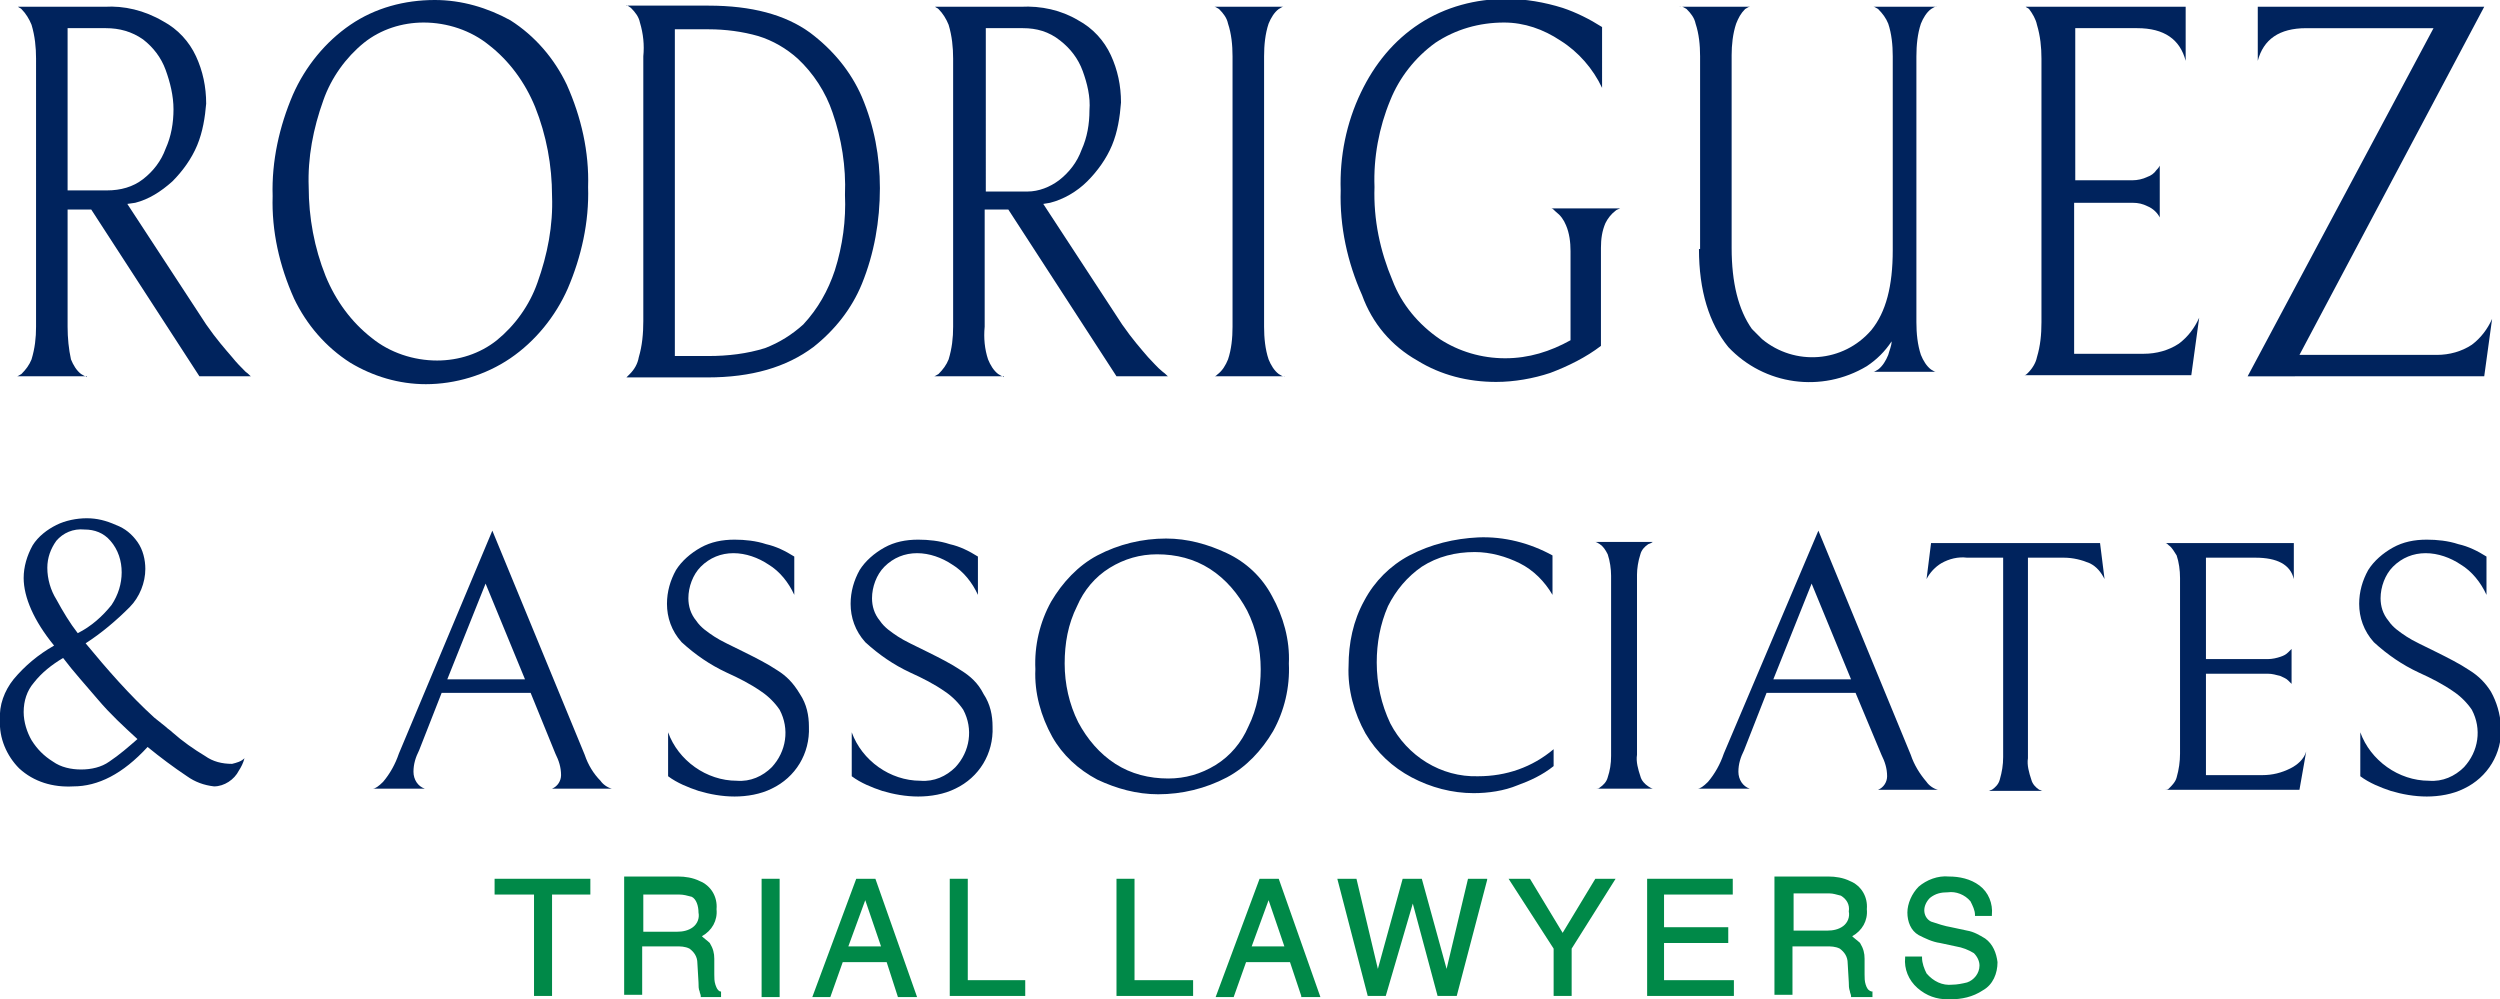 <?xml version="1.0" encoding="utf-8"?>
<!-- Generator: Adobe Illustrator 27.2.0, SVG Export Plug-In . SVG Version: 6.00 Build 0)  -->
<svg version="1.1" id="Layer_1" xmlns="http://www.w3.org/2000/svg" xmlns:xlink="http://www.w3.org/1999/xlink" x="0px" y="0px"
	 width="221.9px" height="88.7px" viewBox="0 0 221.9 88.7" enable-background="new 0 0 221.9 88.7" xml:space="preserve">
<g>
	<path fill="#00235D" d="M51.9,67l-8.2-19.9l-8.3,19.8c-0.3,0.9-0.8,1.8-1.4,2.5c-0.4,0.4-0.7,0.6-0.9,0.6h4.6c-0.6-0.2-1-0.8-1-1.5
		c0-0.7,0.2-1.3,0.5-1.9l2-5.1h7.9l2.2,5.4c0.3,0.6,0.5,1.2,0.5,1.9c0,0.5-0.3,1-0.8,1.2h5.3c-0.4-0.1-0.8-0.4-1-0.7
		C52.7,68.7,52.2,67.9,51.9,67z M39.7,60.3l3.4-8.5l3.5,8.5H39.7z"/>
	<path fill="#00235D" d="M69,59.5c-0.9-0.6-1.9-1.1-2.9-1.6c-1.2-0.6-2.1-1-2.7-1.4c-0.6-0.4-1.2-0.8-1.6-1.4
		c-0.5-0.6-0.7-1.3-0.7-2c0-1,0.4-2.1,1.1-2.8c0.8-0.8,1.8-1.2,2.9-1.2c1.1,0,2.2,0.4,3.1,1c1,0.6,1.8,1.6,2.3,2.7v-3.4
		c-0.8-0.5-1.6-0.9-2.5-1.1c-0.9-0.3-1.9-0.4-2.8-0.4c-1.1,0-2.1,0.2-3,0.7c-0.9,0.5-1.7,1.2-2.2,2c-0.5,0.9-0.8,1.9-0.8,3
		c0,1.2,0.4,2.4,1.3,3.4c1.2,1.1,2.5,2,4,2.7c1.1,0.5,2.1,1,3.1,1.7c0.6,0.4,1.2,1,1.6,1.6c0.9,1.7,0.6,3.7-0.7,5.1
		c-0.8,0.8-1.9,1.3-3.1,1.2c-2.7,0-5.2-1.8-6.1-4.3v3.9c0.8,0.6,1.8,1,2.7,1.3c1,0.3,2.1,0.5,3.2,0.5c1.1,0,2.3-0.2,3.3-0.7
		c2.1-1,3.4-3.1,3.3-5.5c0-1-0.2-2-0.8-2.9C70.4,60.6,69.8,60,69,59.5z"/>
	<path fill="#00235D" d="M85.3,59.5L85.3,59.5c-0.9-0.6-1.9-1.1-2.9-1.6c-1.2-0.6-2.1-1-2.7-1.4c-0.6-0.4-1.2-0.8-1.6-1.4
		c-0.5-0.6-0.7-1.3-0.7-2c0-1,0.4-2.1,1.1-2.8c0.8-0.8,1.8-1.2,2.9-1.2c1.1,0,2.2,0.4,3.1,1c1,0.6,1.8,1.6,2.3,2.7v-3.4
		c-0.8-0.5-1.6-0.9-2.5-1.1c-0.9-0.3-1.9-0.4-2.8-0.4c-1.1,0-2.1,0.2-3,0.7c-0.9,0.5-1.7,1.2-2.2,2c-0.5,0.9-0.8,1.9-0.8,3
		c0,1.2,0.4,2.4,1.3,3.4c1.2,1.1,2.5,2,4,2.7c1.1,0.5,2.1,1,3.1,1.7c0.6,0.4,1.2,1,1.6,1.6c0.9,1.7,0.6,3.7-0.7,5.1
		c-0.8,0.8-1.9,1.3-3.1,1.2c-2.7,0-5.2-1.8-6.1-4.3v3.9c0.8,0.6,1.8,1,2.7,1.3c1,0.3,2.1,0.5,3.2,0.5c1.1,0,2.3-0.2,3.3-0.7
		c2.1-1,3.4-3.1,3.3-5.5c0-1-0.2-2-0.8-2.9C86.8,60.6,86.1,60,85.3,59.5z"/>
	<path fill="#00235D" d="M108.9,49.1L108.9,49.1c-1.7-0.8-3.5-1.3-5.4-1.3c-2.1,0-4.2,0.5-6.1,1.5c-1.7,0.9-3.1,2.4-4.1,4.1
		c-1,1.8-1.5,3.9-1.4,6c-0.1,2.1,0.5,4.2,1.5,6c0.9,1.6,2.3,2.9,4,3.8c1.7,0.8,3.5,1.3,5.4,1.3c2.1,0,4.2-0.5,6.1-1.5
		c1.7-0.9,3.1-2.4,4.1-4.1c1-1.8,1.5-3.9,1.4-6c0.1-2.1-0.5-4.2-1.5-6C112,51.2,110.6,49.9,108.9,49.1z M110.8,64.5
		c-0.6,1.4-1.6,2.6-2.9,3.4c-1.3,0.8-2.7,1.2-4.2,1.2c-1.7,0-3.3-0.4-4.7-1.3c-1.4-0.9-2.5-2.2-3.3-3.7c-0.8-1.6-1.2-3.4-1.2-5.2
		c0-1.8,0.3-3.5,1.1-5.1c0.6-1.4,1.6-2.6,2.9-3.4c1.3-0.8,2.7-1.2,4.2-1.2c1.7,0,3.3,0.4,4.7,1.3c1.4,0.9,2.5,2.2,3.3,3.7
		c0.8,1.6,1.2,3.4,1.2,5.2C111.9,61.1,111.6,62.9,110.8,64.5z"/>
	<path fill="#00235D" d="M125.1,49.3L125.1,49.3c-1.7,0.9-3.1,2.3-4,4c-1,1.8-1.4,3.8-1.4,5.8c-0.1,2.1,0.5,4.2,1.5,6
		c1,1.7,2.4,3,4.1,3.9c1.7,0.9,3.6,1.4,5.5,1.4c1.3,0,2.7-0.2,3.9-0.7c1.1-0.4,2.2-0.9,3.2-1.7v-1.5c-1.9,1.6-4.2,2.4-6.7,2.4
		c-3.3,0.1-6.3-1.8-7.8-4.7c-0.8-1.7-1.2-3.5-1.2-5.4c0-1.7,0.3-3.4,1-5c0.7-1.4,1.7-2.6,3-3.5c1.4-0.9,3-1.3,4.7-1.3
		c1.4,0,2.8,0.4,4,1c1.2,0.6,2.2,1.6,2.9,2.8v-3.5c-2-1.1-4.3-1.7-6.6-1.6C129.1,47.8,127,48.3,125.1,49.3z"/>
	<path fill="#00235D" d="M145.6,49.2L145.6,49.2c0.1-0.4,0.4-0.7,0.7-0.9c0.3-0.1,0.4-0.2,0.4-0.2h-5.1c0,0,0.1,0,0.4,0.2
		c0.3,0.2,0.5,0.5,0.7,0.9c0.2,0.6,0.3,1.3,0.3,1.9v16c0,0.7-0.1,1.3-0.3,1.9c-0.1,0.4-0.4,0.7-0.7,0.9c-0.1,0.1-0.2,0.1-0.3,0.1h5
		c0,0-0.1,0-0.4-0.2c-0.3-0.2-0.6-0.5-0.7-0.9c-0.2-0.6-0.4-1.3-0.3-1.9v-16C145.3,50.5,145.4,49.8,145.6,49.2z"/>
	<path fill="#00235D" d="M169.6,67L169.6,67l-8.2-19.9L153,66.9c-0.3,0.9-0.8,1.8-1.4,2.5c-0.4,0.4-0.7,0.6-0.9,0.6h4.6
		c-0.6-0.2-1-0.8-1-1.5c0-0.7,0.2-1.3,0.5-1.9l2-5.1h7.9L167,67c0.3,0.6,0.5,1.2,0.5,1.9c0,0.5-0.3,1-0.8,1.2h5.3
		c-0.4-0.1-0.8-0.4-1-0.7C170.4,68.7,169.9,67.9,169.6,67z M157.4,60.3l3.4-8.5l3.5,8.5H157.4z"/>
	<path fill="#00235D" d="M171.4,48.2l-0.4,3.2c0.3-0.6,0.8-1.1,1.3-1.4c0.7-0.4,1.5-0.6,2.3-0.5h3.2v17.7c0,0.7-0.1,1.3-0.3,2
		c-0.1,0.4-0.4,0.7-0.7,0.9c-0.1,0-0.2,0.1-0.3,0.1h4.8c-0.1,0-0.2-0.1-0.3-0.1c-0.3-0.2-0.6-0.5-0.7-0.9c-0.2-0.6-0.4-1.3-0.3-1.9
		V49.5h3.2c0.8,0,1.6,0.2,2.3,0.5c0.6,0.3,1,0.8,1.3,1.4l-0.4-3.2H171.4z"/>
	<path fill="#00235D" d="M203.3,68.2L203.3,68.2c-0.8,0.4-1.6,0.6-2.5,0.6h-5v-9h5.5c0.4,0,0.7,0.1,1.1,0.2c0.2,0.1,0.5,0.2,0.7,0.4
		c0.1,0.1,0.2,0.2,0.3,0.3v-3.1c-0.1,0.1-0.2,0.2-0.3,0.3c-0.2,0.2-0.4,0.3-0.7,0.4c-0.3,0.1-0.7,0.2-1.1,0.2h-5.5v-9h4.4
		c1.9,0,3.1,0.6,3.4,1.9v-3.2h-11.4c0.1,0,0.2,0.1,0.3,0.2c0.3,0.2,0.5,0.6,0.7,0.9c0.2,0.6,0.3,1.3,0.3,2v15.6
		c0,0.7-0.1,1.4-0.3,2.1c-0.1,0.4-0.4,0.7-0.7,1c-0.1,0.1-0.2,0.1-0.3,0.1h11.9l0.6-3.4C204.5,67.4,203.9,67.9,203.3,68.2z"/>
	<path fill="#00235D" d="M221.1,61.4L221.1,61.4c-0.5-0.8-1.1-1.4-1.9-1.9c-0.9-0.6-1.9-1.1-2.9-1.6c-1.2-0.6-2.1-1-2.7-1.4
		c-0.6-0.4-1.2-0.8-1.6-1.4c-0.5-0.6-0.7-1.3-0.7-2c0-1,0.4-2.1,1.1-2.8c0.8-0.8,1.8-1.2,2.9-1.2c1.1,0,2.2,0.4,3.1,1
		c1,0.6,1.8,1.6,2.3,2.7v-3.4c-0.8-0.5-1.6-0.9-2.5-1.1c-0.9-0.3-1.9-0.4-2.8-0.4c-1.1,0-2.1,0.2-3,0.7c-0.9,0.5-1.7,1.2-2.2,2
		c-0.5,0.9-0.8,1.9-0.8,3c0,1.2,0.4,2.4,1.3,3.4c1.2,1.1,2.5,2,4,2.7c1.1,0.5,2.1,1,3.1,1.7c0.6,0.4,1.2,1,1.6,1.6
		c0.9,1.7,0.6,3.7-0.7,5.1c-0.8,0.8-1.9,1.3-3.1,1.2c-2.7,0-5.2-1.8-6.1-4.3v3.9c0.8,0.6,1.8,1,2.7,1.3c1,0.3,2.1,0.5,3.2,0.5
		c1.1,0,2.3-0.2,3.3-0.7c2.1-1,3.4-3.1,3.3-5.5C221.9,63.3,221.6,62.3,221.1,61.4z"/>
	<path fill="#00235D" d="M18.2,67.1L18.2,67.1c-1-0.6-2-1.3-2.9-2.1c-0.2-0.2-0.4-0.3-0.6-0.5l-1-0.8c-2.2-2-4.2-4.3-6.1-6.6
		c1.4-0.9,2.7-2,3.9-3.2c0.9-0.9,1.4-2.2,1.4-3.4c0-0.8-0.2-1.7-0.7-2.4c-0.5-0.7-1.1-1.2-1.9-1.5C9.4,46.2,8.6,46,7.7,46
		c-0.9,0-1.9,0.2-2.7,0.6c-0.8,0.4-1.6,1-2.1,1.8c-0.5,0.9-0.8,1.9-0.8,2.9c0,1.7,0.9,3.8,2.7,6c-1.4,0.8-2.6,1.8-3.6,3
		c-0.8,1-1.3,2.3-1.2,3.6c-0.1,1.6,0.6,3.2,1.7,4.3c1.3,1.2,3,1.7,4.8,1.6c2.2,0,4.4-1.1,6.6-3.5c1.1,0.9,2.3,1.8,3.5,2.6
		c0.7,0.5,1.5,0.8,2.4,0.9c0.9,0,1.8-0.6,2.2-1.4c0.2-0.3,0.4-0.7,0.5-1.1c-0.3,0.3-0.7,0.4-1.1,0.5C19.7,67.8,18.9,67.6,18.2,67.1z
		 M4.2,50.4L4.2,50.4c0-0.9,0.3-1.7,0.8-2.4c0.6-0.7,1.5-1.1,2.5-1c0.9,0,1.7,0.3,2.3,1c0.7,0.8,1,1.8,1,2.8c0,1-0.3,2-0.9,2.9
		c-0.8,1-1.8,1.9-3,2.5c-0.7-0.9-1.3-1.9-1.9-3C4.5,52.4,4.2,51.4,4.2,50.4z M9.7,67.6c-0.7,0.5-1.6,0.7-2.5,0.7
		c-0.9,0-1.8-0.2-2.5-0.7c-0.8-0.5-1.4-1.1-1.9-1.9c-0.4-0.7-0.7-1.6-0.7-2.5c0-1,0.3-1.9,0.9-2.6c0.7-0.9,1.6-1.6,2.6-2.2
		c0.9,1.2,2,2.4,3.1,3.7s2.3,2.4,3.5,3.5C11.4,66.3,10.6,67,9.7,67.6L9.7,67.6z"/>
	<path fill="#00235D" d="M45.3,31.8c2.2-1.5,4-3.7,5.1-6.2c1.2-2.8,1.9-5.9,1.8-9c0.1-3.1-0.6-6.2-1.9-9.1c-1.1-2.3-2.8-4.3-5-5.7
		C43.3,0.7,41,0,38.6,0c-2.7,0-5.3,0.7-7.5,2.2c-2.2,1.5-4,3.7-5.1,6.2c-1.2,2.8-1.9,5.9-1.8,9c-0.1,3.1,0.6,6.2,1.9,9.1
		c1.1,2.3,2.8,4.3,5,5.7c2,1.2,4.3,1.9,6.7,1.9C40.4,34.1,43.1,33.3,45.3,31.8z M28.9,24.5c-1-2.5-1.5-5.2-1.5-7.9
		c-0.1-2.6,0.4-5.2,1.3-7.7c0.7-2,2-3.8,3.6-5.1C33.8,2.6,35.7,2,37.6,2c2.1,0,4.2,0.7,5.8,2c1.8,1.4,3.2,3.3,4.1,5.5
		c1,2.5,1.5,5.2,1.5,7.9c0.1,2.6-0.4,5.2-1.3,7.7c-0.7,2-2,3.8-3.6,5.1c-1.5,1.2-3.4,1.8-5.3,1.8c-2.1,0-4.2-0.7-5.8-2
		C31.2,28.6,29.8,26.7,28.9,24.5z"/>
	<path fill="#00235D" d="M78.1,16.7c0-2.8-0.5-5.5-1.6-8.1c-1-2.3-2.6-4.2-4.6-5.7c-2.2-1.6-5.2-2.4-9-2.4h-7.3c0-0.1,0.1,0,0.4,0.2
		c0.4,0.4,0.7,0.8,0.8,1.3C57.1,3,57.2,4,57.1,5v23.5c0,1.1-0.1,2.2-0.4,3.2c-0.1,0.6-0.4,1.1-0.8,1.5c-0.1,0.1-0.2,0.2-0.3,0.3h7.2
		c3.9,0,7-0.9,9.4-2.7c1.9-1.5,3.4-3.4,4.3-5.6C77.6,22.5,78.1,19.6,78.1,16.7z M74.1,24c-0.6,1.8-1.5,3.4-2.8,4.8
		c-1,0.9-2.1,1.6-3.4,2.1c-1.6,0.5-3.3,0.7-5,0.7h-3v-29h3c1.5,0,3,0.2,4.4,0.6c1.3,0.4,2.5,1.1,3.5,2c1.4,1.3,2.5,3,3.1,4.8
		c0.8,2.3,1.2,4.8,1.1,7.3C75.1,19.5,74.8,21.8,74.1,24L74.1,24z"/>
	<path fill="#00235D" d="M113.9,0.6L113.9,0.6C114,0.5,113.9,0.6,113.9,0.6z"/>
	<path fill="#00235D" d="M114,33.4L114,33.4C113.9,33.4,114,33.5,114,33.4z"/>
	<path fill="#00235D" d="M107.7,0.6L107.7,0.6C107.7,0.6,107.7,0.5,107.7,0.6z"/>
	<path fill="#00235D" d="M109,2.1c0.3,0.9,0.4,1.9,0.4,2.9v24c0,1-0.1,2-0.4,2.9c-0.2,0.5-0.5,1-0.9,1.3c-0.1,0.1-0.2,0.2-0.3,0.2
		h6.1c-0.1,0-0.2-0.1-0.4-0.2c-0.4-0.3-0.7-0.8-0.9-1.3c-0.3-0.9-0.4-1.9-0.4-2.9V5c0-1,0.1-2,0.4-2.9l0,0c0.2-0.5,0.5-1,0.9-1.3
		c0.2-0.1,0.3-0.2,0.4-0.2h-6.1c0.1,0,0.2,0.1,0.4,0.2C108.6,1.2,108.9,1.6,109,2.1z"/>
	<path fill="#00235D" d="M137.5,18.5L137.5,18.5C137.5,18.5,137.5,18.5,137.5,18.5z"/>
	<path fill="#00235D" d="M125.8,32c2.1,1.3,4.5,1.9,7,1.9c1.6,0,3.3-0.3,4.8-0.8c1.6-0.6,3.2-1.4,4.5-2.4V22c0-0.8,0.1-1.5,0.4-2.2
		c0.2-0.4,0.5-0.8,0.9-1.1c0.1-0.1,0.2-0.1,0.4-0.2h-6.1c0.1,0,0.2,0.1,0.4,0.3h0c0.4,0.3,0.7,0.7,0.9,1.2c0.3,0.7,0.4,1.5,0.4,2.3
		v7.9c-1.8,1-3.7,1.6-5.8,1.6c-2.1,0-4.1-0.6-5.8-1.7c-1.9-1.3-3.4-3.1-4.2-5.2c-1.1-2.6-1.7-5.4-1.6-8.3c-0.1-2.6,0.4-5.3,1.4-7.7
		c0.8-2,2.2-3.8,4-5.1c1.8-1.2,3.9-1.8,6.1-1.8c1.8,0,3.5,0.6,5,1.6c1.6,1,2.9,2.5,3.7,4.2V2.4c-1.1-0.7-2.3-1.3-3.5-1.7
		c-1.6-0.5-3.3-0.8-5-0.8c-2.7,0-5.4,0.7-7.7,2.2c-2.3,1.5-4,3.6-5.2,6.1c-1.3,2.7-1.9,5.7-1.8,8.7c-0.1,3.2,0.6,6.4,1.9,9.3
		C121.8,28.7,123.5,30.7,125.8,32z"/>
	<path fill="#00235D" d="M180.8,2.2c0.3,1,0.4,2,0.4,3v23.4c0,1.1-0.1,2.1-0.4,3.1c-0.1,0.5-0.4,1-0.8,1.4c-0.1,0.1-0.2,0.2-0.3,0.2
		h14.8l0.7-5.1c-0.4,0.9-1,1.7-1.8,2.3h0c-0.9,0.6-2,0.9-3.1,0.9h-6.2V18h5.2c0.5,0,0.9,0.1,1.3,0.3c0.5,0.2,0.9,0.6,1.1,1v-4.6
		c-0.1,0.2-0.2,0.3-0.3,0.4c-0.2,0.3-0.5,0.5-0.8,0.6c-0.4,0.2-0.9,0.3-1.3,0.3h-5.1V2.5h5.5c2.4,0,3.8,1,4.3,2.9V0.6h-14.2
		c0.1,0.1,0.2,0.1,0.3,0.2C180.4,1.2,180.7,1.7,180.8,2.2z"/>
	<path fill="#00235D" d="M220.5,33.4l0.7-5.1c-0.4,0.9-1,1.7-1.8,2.3l0,0c-0.9,0.6-2,0.9-3.1,0.9h-12.2l16.4-30.9h-20.1v4.8
		c0.5-1.9,1.9-2.9,4.3-2.9h11.3l-16.5,30.9H220.5z"/>
	<path fill="#00235D" d="M1.5,33.4L1.5,33.4C1.4,33.4,1.5,33.4,1.5,33.4z"/>
	<path fill="#00235D" d="M7.7,33.4H7.6C7.7,33.5,7.7,33.5,7.7,33.4z"/>
	<path fill="#00235D" d="M20.6,31.7c-0.6-0.7-1.4-1.6-2.3-2.9l-7-10.7L12,18c1.2-0.3,2.3-1,3.3-1.9c0.9-0.9,1.7-2,2.2-3.2
		c0.5-1.2,0.7-2.5,0.8-3.7c0-1.5-0.3-2.9-0.9-4.2c-0.6-1.3-1.6-2.4-2.9-3.1C12.8,0.9,11,0.5,9.3,0.6H1.6c0.1,0.1,0.2,0.1,0.3,0.2
		c0.4,0.4,0.7,0.9,0.9,1.4c0.3,1,0.4,2,0.4,3V29c0,1-0.1,1.9-0.4,2.9c-0.2,0.5-0.5,0.9-0.9,1.3c-0.2,0.1-0.3,0.2-0.4,0.2h6.1
		c-0.1,0-0.2-0.1-0.4-0.2c-0.4-0.3-0.7-0.8-0.9-1.3C6.1,31,6,30,6,29V18.6h2.1l9.6,14.8h4.6c-0.1,0-0.2-0.2-0.5-0.4
		C21.4,32.6,21,32.2,20.6,31.7z M9.1,16.9L9.1,16.9l-3.1,0V2.5h3.4c1.2,0,2.3,0.3,3.3,1c0.9,0.7,1.6,1.6,2,2.7
		c0.4,1.1,0.7,2.3,0.7,3.5c0,1.2-0.2,2.4-0.7,3.5c-0.4,1.1-1.1,2-2,2.7c-0.9,0.7-2,1-3.2,1H9.1z"/>
	<path fill="#00235D" d="M89.1,33.4H89C89.1,33.5,89.1,33.5,89.1,33.4z"/>
	<path fill="#00235D" d="M87.4,18.6h2.1l9.6,14.8h4.6c-0.1,0-0.2-0.2-0.5-0.4c-0.5-0.4-0.9-0.9-1.3-1.3c-0.6-0.7-1.4-1.6-2.3-2.9
		l-7-10.7l0.6-0.1c1.2-0.3,2.4-1,3.3-1.9c0.9-0.9,1.7-2,2.2-3.2c0.5-1.2,0.7-2.5,0.8-3.8c0-1.5-0.3-2.9-0.9-4.2
		C98,3.6,97,2.5,95.7,1.8c-1.5-0.9-3.3-1.3-5.1-1.2H83c0.1,0.1,0.2,0.1,0.3,0.2c0.4,0.4,0.7,0.9,0.9,1.4c0.3,1,0.4,2,0.4,3V29
		c0,1-0.1,1.9-0.4,2.9c-0.2,0.5-0.5,0.9-0.9,1.3c-0.2,0.1-0.3,0.2-0.4,0.2H89c-0.1,0-0.2-0.1-0.4-0.2c-0.4-0.3-0.7-0.8-0.9-1.3
		C87.4,31,87.3,30,87.4,29V18.6z M87.4,2.5h3.4c1.2,0,2.3,0.3,3.3,1.1c0.9,0.7,1.6,1.6,2,2.7c0.4,1.1,0.7,2.3,0.6,3.5
		c0,1.2-0.2,2.4-0.7,3.5c-0.4,1.1-1.1,2-2,2.7c-0.8,0.6-1.8,1-2.8,1l-3.7,0V2.5z"/>
	<path fill="#00235D" d="M82.9,33.4L82.9,33.4C82.8,33.4,82.8,33.4,82.9,33.4z"/>
	<path fill="#00235D" d="M149.1,0.6L149.1,0.6C149.2,0.6,149.1,0.5,149.1,0.6z"/>
	<path fill="#00235D" d="M166.2,0.6L166.2,0.6C166.2,0.6,166.2,0.5,166.2,0.6z"/>
	<path fill="#00235D" d="M171.8,0.6L171.8,0.6C171.9,0.5,171.9,0.6,171.8,0.6z"/>
	<path fill="#00235D" d="M155.2,0.6L155.2,0.6C155.3,0.5,155.3,0.6,155.2,0.6z"/>
	<path fill="#00235D" d="M166.3,33.2L166.3,33.2C166.2,33.2,166.2,33.2,166.3,33.2z"/>
	<path fill="#00235D" d="M150.8,22.1c0,3.7,0.9,6.6,2.6,8.7c3.2,3.4,8.3,4.1,12.3,1.7c0.9-0.6,1.6-1.3,2.2-2.2
		c0,0.4-0.2,0.8-0.3,1.2c-0.2,0.5-0.5,1-0.9,1.3c-0.2,0.1-0.3,0.2-0.4,0.2h5.5c-0.1,0-0.2-0.1-0.4-0.2c-0.4-0.3-0.7-0.8-0.9-1.3
		c-0.3-0.9-0.4-1.9-0.4-2.9v-17l0,0V5c0-1,0.1-2,0.4-2.9c0.2-0.5,0.5-1,0.9-1.3c0.2-0.1,0.3-0.2,0.4-0.2h-5.5c0.1,0,0.2,0.1,0.4,0.2
		c0.4,0.4,0.7,0.8,0.9,1.3c0.3,0.9,0.4,1.9,0.4,2.9v17.2c0,3.2-0.6,5.5-1.9,7.1c-2.5,2.9-6.8,3.2-9.7,0.8c-0.3-0.3-0.6-0.6-0.9-0.9
		c-1.2-1.7-1.8-4.1-1.8-7.2V4.9c0-0.9,0.1-1.9,0.4-2.8c0.2-0.5,0.4-0.9,0.8-1.3c0.2-0.1,0.3-0.2,0.4-0.2h-6c0.1,0,0.2,0.1,0.4,0.2
		c0.4,0.4,0.7,0.8,0.8,1.3c0.3,0.9,0.4,1.9,0.4,2.9V22.1z"/>
	<path fill="#00235D" d="M171.9,33.2L171.9,33.2C171.9,33.2,171.9,33.2,171.9,33.2z"/>
</g>
<g>
	<polygon fill="#008948" points="43.9,79.4 47.4,79.4 47.4,88.4 49,88.4 49,79.4 52.4,79.4 52.4,78 43.9,78 	"/>
	<path fill="#008948" d="M63.5,87.4c-0.1-0.3-0.1-0.6-0.1-0.9l0-1.4c0-0.5-0.1-0.9-0.4-1.4c-0.2-0.2-0.5-0.4-0.7-0.6
		c0.9-0.5,1.4-1.4,1.3-2.4c0.1-1.1-0.5-2.1-1.5-2.5c-0.6-0.3-1.3-0.4-1.9-0.4h-4.8v10.5H57V84l3,0c0.4,0,0.8,0,1.2,0.2
		c0.4,0.3,0.7,0.7,0.7,1.3l0.1,1.7c0,0.3,0,0.6,0.1,0.8c0,0.1,0.1,0.3,0.1,0.4l0,0.1H64V88l-0.1,0C63.7,87.9,63.6,87.7,63.5,87.4z
		 M62,81c0.1,0.5-0.1,1-0.5,1.3c-0.4,0.3-0.9,0.4-1.4,0.4l-3,0v-3.3h3.2c0.4,0,0.7,0.1,1.1,0.2C61.8,79.8,62,80.4,62,81z"/>
	<rect x="67.6" y="78" fill="#008948" width="1.6" height="10.5"/>
	<path fill="#008948" d="M76,78l-3.9,10.5h1.6l1.1-3.1h3.9l1,3.1h1.7L77.7,78H76z M78.2,84h-2.9l1.5-4.1L78.2,84z"/>
	<polygon fill="#008948" points="85.9,78 84.3,78 84.3,88.4 91,88.4 91,87 85.9,87 	"/>
	<polygon fill="#008948" points="100.7,78 99.1,78 99.1,88.4 105.9,88.4 105.9,87 100.7,87 	"/>
	<path fill="#008948" d="M113.5,78h-1.7l-3.9,10.5h1.6l1.1-3.1h3.9l1,3l0,0.1h1.7L113.5,78L113.5,78z M114,84h-2.9l1.5-4.1L114,84z"
		/>
	<polygon fill="#008948" points="128.4,86 126.2,78 124.5,78 122.3,86 120.4,78 120.4,78 118.7,78 121.4,88.4 123,88.4 125.4,80.2 
		127.6,88.4 127.6,88.4 129.3,88.4 132,78.1 132,78 130.3,78 	"/>
	<polygon fill="#008948" points="138.7,82.8 135.8,78 133.9,78 137.9,84.2 137.9,88.4 139.5,88.4 139.5,84.2 143.4,78 141.6,78 	"/>
	<polygon fill="#008948" points="147.7,83.7 153.4,83.7 153.4,82.3 147.7,82.3 147.7,79.4 153.8,79.4 153.8,78 146.2,78 146.2,88.4 
		153.9,88.4 153.9,87 147.7,87 	"/>
	<path fill="#008948" d="M165.6,87.4c-0.1-0.3-0.1-0.6-0.1-0.9l0-1.4c0-0.5-0.1-0.9-0.4-1.4c-0.2-0.2-0.5-0.4-0.7-0.6
		c0.9-0.5,1.4-1.4,1.3-2.4c0.1-1.1-0.5-2.1-1.5-2.5c-0.6-0.3-1.3-0.4-1.9-0.4h-4.8l0,10.5h1.6V84l3,0c0.4,0,0.8,0,1.2,0.2
		c0.4,0.3,0.7,0.7,0.7,1.3l0.1,1.7c0,0.3,0,0.5,0.1,0.8c0,0.1,0.1,0.3,0.1,0.4l0,0.1h1.9V88l-0.1,0
		C165.8,87.9,165.7,87.7,165.6,87.4z M163.4,79.5c0.5,0.3,0.8,0.8,0.7,1.4c0.1,0.5-0.1,1-0.5,1.3c-0.4,0.3-0.9,0.4-1.4,0.4l-3,0
		v-3.3h3.2C162.7,79.3,163,79.4,163.4,79.5z"/>
	<path fill="#008948" d="M176.2,83.3c-0.5-0.3-1-0.6-1.6-0.7l-1.4-0.3c-0.6-0.1-1.2-0.3-1.8-0.5c-0.4-0.2-0.6-0.6-0.6-1
		c0-0.4,0.2-0.8,0.5-1.1c0.5-0.4,1-0.5,1.6-0.5c0.7-0.1,1.5,0.2,2,0.8c0.2,0.4,0.4,0.8,0.4,1.2l0,0.1h1.5l0-0.1c0.1-1-0.3-2-1.1-2.6
		c-0.8-0.6-1.8-0.8-2.7-0.8c-1-0.1-2,0.3-2.7,0.9c-0.6,0.6-1,1.5-1,2.3c0,0.8,0.3,1.6,1,2c0.6,0.3,1.2,0.6,1.9,0.7l1.4,0.3
		c0.6,0.1,1.1,0.3,1.6,0.6c0.3,0.3,0.5,0.7,0.5,1.1c0,0.7-0.5,1.3-1.1,1.5c-0.4,0.1-0.9,0.2-1.3,0.2c0,0,0,0,0,0
		c-0.9,0.1-1.7-0.3-2.3-1c-0.2-0.4-0.4-0.9-0.4-1.4l0-0.1l-1.5,0l0,0.1c-0.1,1,0.3,2,1.1,2.7c0.8,0.7,1.7,1,2.7,1c0.1,0,0.2,0,0.2,0
		c1,0,2-0.2,2.9-0.8c0.9-0.5,1.3-1.5,1.3-2.5C177.2,84.6,176.9,83.8,176.2,83.3z"/>
</g>
</svg>
